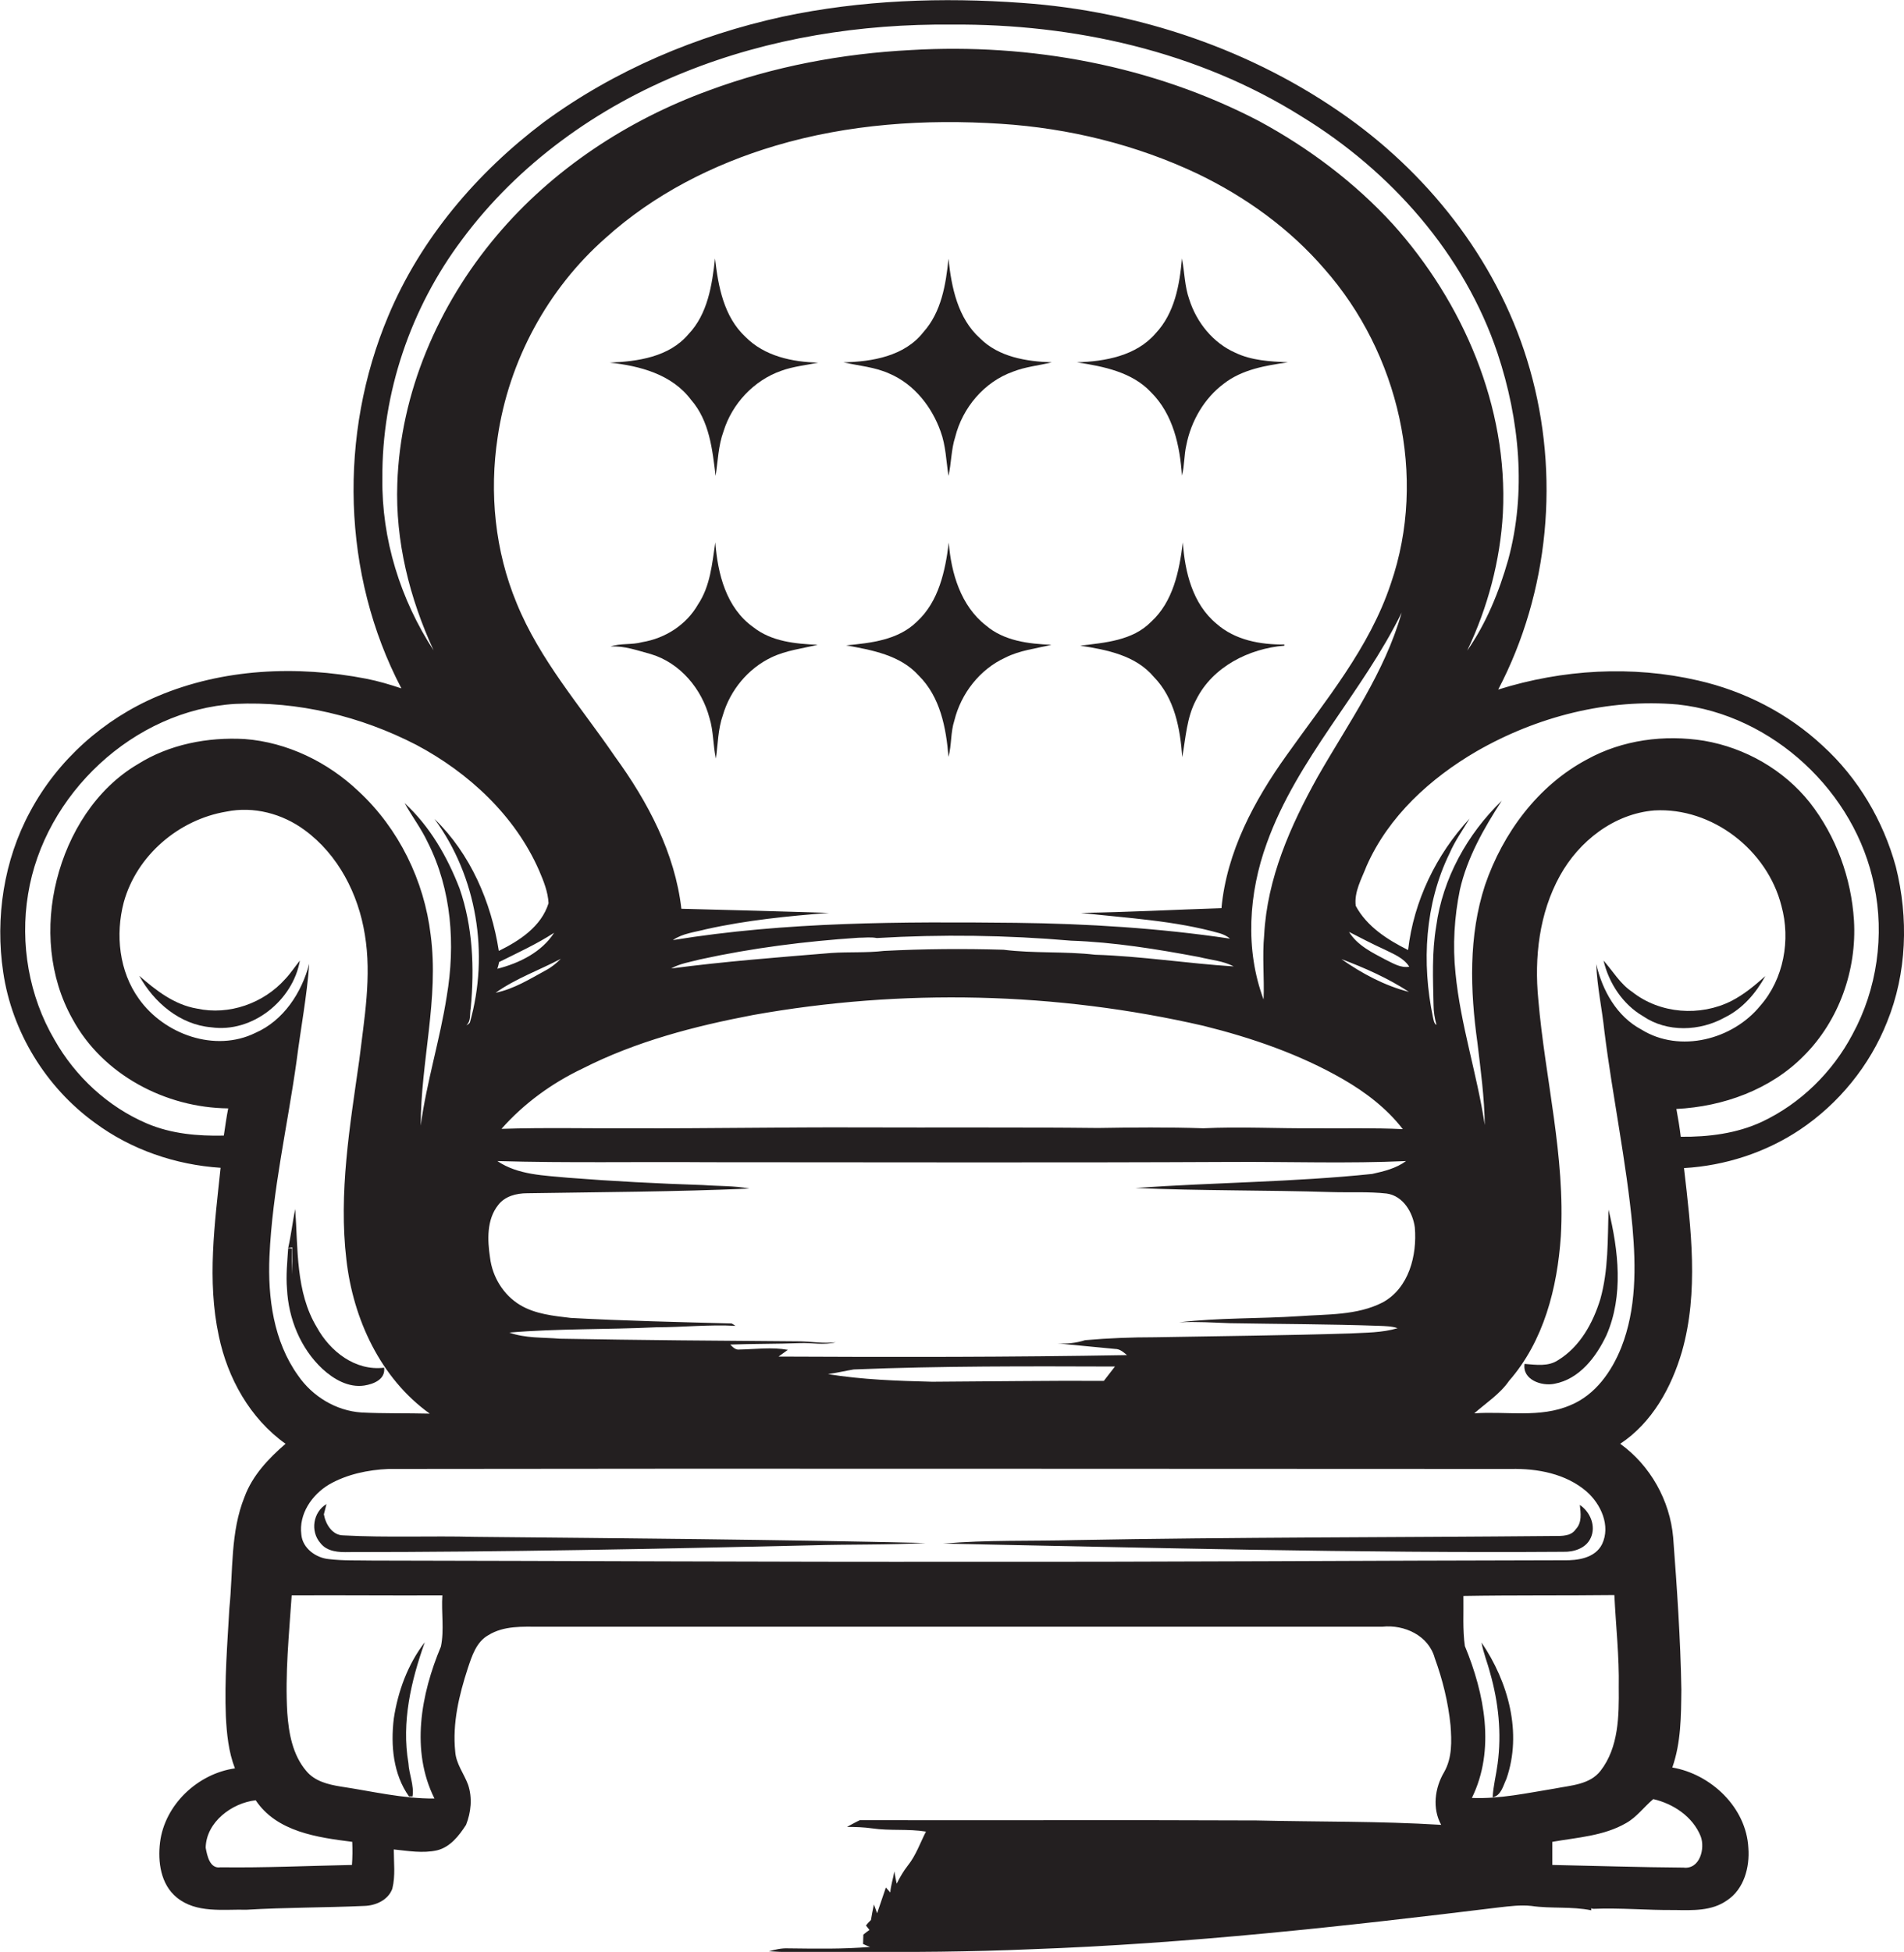 <?xml version="1.0" encoding="utf-8"?>
<!-- Generator: Adobe Illustrator 19.2.0, SVG Export Plug-In . SVG Version: 6.00 Build 0)  -->
<svg version="1.1" id="Layer_1" xmlns="http://www.w3.org/2000/svg" xmlns:xlink="http://www.w3.org/1999/xlink" x="0px" y="0px"
	 viewBox="0 0 650.8 666.9" enable-background="new 0 0 650.8 666.9" xml:space="preserve">
<g>
	<path fill="#231F20" d="M648,296.1c-4.3-15.7-12.9-30.3-25-41.3c-11.9-11.1-26.8-18.7-42.6-22.3c-22.5-5.2-46.3-3.8-68.3,3.1
		c17.5-33.4,21.1-73.4,10.8-109.5C513,91.2,489.9,61,460.6,40.1C428.2,17,389.1,3.8,349.4,1c-27.3-2-55.1-1-81.9,4.7
		C238.2,12.1,210,24,185.8,41.8C163,59,143.8,81.5,132.7,108c-17,40.4-15.9,88.3,4.5,127.2c-3.9-1.3-7.9-2.5-12-3.3
		c-23.7-4.6-49-3.5-71.4,6c-18.4,7.8-34.1,21.8-43.5,39.4c-9,16.6-12,36.3-9.2,54.9c3,20.4,14.6,39.3,31.3,51.4
		c12.4,9.2,27.6,14.4,43,15.4c-2,19-4.7,38.5-0.6,57.5c3,14.4,10.7,28.2,22.8,36.8c-5.8,5-11.3,10.8-14,18.1
		c-4.9,12.1-3.9,25.3-5.2,38.1c-0.7,12.3-1.7,24.6-1.2,36.9c0.3,6,0.9,12.1,3.1,17.8c-12.7,1.8-24,12.4-25.6,25.3
		c-0.8,6.6,0.2,14.3,5.7,18.8c6.7,5.5,15.9,4,23.9,4.2c13.4-0.8,26.8-0.7,40.2-1.3c3.9-0.1,8.2-2,9.6-5.9c1.1-4.4,0.5-8.9,0.5-13.4
		c4.9,0.5,9.9,1.4,14.8,0.3c4.5-1.1,7.5-5,9.9-8.7c1.7-4.3,2.2-9.2,0.7-13.7c-1.4-3.8-4.1-7.1-4.4-11.3c-1-9.7,1.3-19.3,4.3-28.5
		c1.4-4.2,2.9-9,7-11.3c5.3-3.3,11.7-2.9,17.6-2.9c96,0,192,0,288,0c7.5-0.8,15.8,3,17.9,10.7c2.7,7.4,4.6,15.1,5.4,23
		c0.4,5.4,0.6,11.1-2.2,16c-3.2,5.4-4.1,12.4-1,18c-21-1.3-42.1-1-63.1-1.5c-45.2-0.2-90.4,0-135.6-0.1c-1.5,0.7-2.9,1.5-4.4,2.3
		c2.9,0,5.8,0.1,8.6,0.5c6.1,0.9,12.3,0.1,18.4,1.1c-2,3.9-3.4,8.1-6.2,11.6c-1.5,1.9-2.7,4-3.8,6.2c-0.3-1.4-0.6-2.8-0.8-4.2
		c-0.4,2.4-1.2,4.7-1.4,7.2c-0.4-0.4-1.1-1.3-1.5-1.7c-1,2.9-2,5.9-3,8.8c-0.3-0.8-0.8-2.3-1.1-3c-0.4,1.8-0.7,3.6-1,5.3
		c-0.6,0.6-1.2,1.2-1.7,1.9c0.4,0.5,0.8,1,1.2,1.5c-0.7,0.5-1.4,1-2.1,1.6c0,1-0.1,2.1-0.1,3.2c0.6,0.3,1.8,0.8,2.4,1
		c-9.3,0.8-18.7,0.6-28,0.5c-2.3-0.1-4.4,0.4-6.6,1c9.2,0.6,18.5,0.2,27.7,0.3c20.6,0,41.3-0.1,61.9-1c53.6-1.9,106.9-7.8,160-14.3
		c3.6-0.4,7.3-0.9,11-0.5c6.8,1,13.7,0.1,20.5,1.5c0-0.2,0-0.5,0-0.7l0.6,0.2c9.3-0.4,18.6,0.5,27.9,0.4c6.1,0.1,12.7,0.4,17.9-3.3
		c5.8-3.8,7.8-11.3,7.3-17.9c-0.7-13.8-12.7-25.2-26-27.5c3-8.5,3-17.6,3.1-26.6c-0.3-17.4-1.5-34.7-2.8-52
		c-1.1-12.6-7.8-24.6-18.1-32c10.9-7.2,17.5-19.2,21.1-31.5c5.8-20.4,3.1-42,0.7-62.7c14-0.8,27.9-5.3,39.6-13.1
		c13.3-8.9,23.9-21.9,29.8-36.8C651.8,332.5,652.4,313.6,648,296.1z M130.7,163.4c-0.2-29.2,9.7-58.2,27.2-81.5
		c19.2-25.9,46.3-45.3,76-57.2c29-11.7,60.3-16.6,91.5-16.3c41.6-0.3,84,9.1,119.5,31.4c30.4,18.6,55.6,46.9,67,81
		c7.5,22.6,9.9,47.4,3.6,70.5c-3.1,10.9-7.5,21.7-14,31c7-14.7,11.3-30.7,12.2-47c1.8-36.3-13.6-72-37.6-98.7
		c-13-14.2-28.7-26-45.7-35.2c-36.4-19-78.2-26.7-119-24.3c-23.5,1.2-47,5.6-69.1,13.8c-27.8,10.1-53.5,27-72.6,49.7
		c-19.9,23.6-32.9,53.6-33.9,84.7c-0.7,19.6,4.2,39.1,12.4,56.9C136.9,204.9,130.4,184.2,130.7,163.4z M420.4,452.1
		c17,0.3,34,0.3,51,0.9c2.1,0.1,4.3,0.1,6.3,0.8c-5.3,1.6-10.9,1.5-16.3,1.8c-22.2,0.7-44.4,0.9-66.6,1.3c-8,0-15.9,0.3-23.9,1
		c-3.1,1-6.3,1.3-9.5,1.1c6.6,0.6,13.2,1.3,19.8,1.9c1.6,0,2.8,1.1,4,2.1c-39.7,0.7-79.4,0.7-119.1,0.5c1.1-0.8,2.1-1.5,3.2-2.3
		c-5.5-1-11.1-0.2-16.6-0.1c-1.3,0.2-2.3-0.9-3.1-1.7c7.9-0.3,15.9-0.2,23.8-0.5c4.1-0.2,8.2,0.8,12.3-0.3
		c-4.1,0.5-8.2-0.2-12.3-0.3c-27.4-0.2-54.7-0.4-82.1-0.9c-5.7-0.5-11.7-0.1-17.2-2.1c16.7-1.4,33.5-1,50.2-1.8
		c9.1,0,18.1-1,27.1-0.5c-0.3-0.2-0.9-0.6-1.3-0.8c-18.3-0.5-36.7-0.9-55-1.9c-5.9-0.7-12.1-1.3-17.3-4.4
		c-5.7-3.4-9.5-9.6-10.3-16.2c-0.9-6-1.2-13,2.8-18c2.3-3,6.2-4,9.9-4c25.3-0.4,50.7-0.5,76-1.6c-5.3-1-10.6-0.8-15.9-1.2
		c-15.4-0.5-30.8-1.3-46.1-2.5c-8.2-0.8-17.1-0.9-24.2-5.7c24,0.7,48.1,0.2,72.1,0.4c59.7,0,119.4,0.2,179.1-0.1
		c19.8-0.1,39.6,0.6,59.4-0.3c-3.4,2.5-7.5,3.5-11.6,4.4c-26.9,2.8-53.9,2.9-80.9,4.8c22.3,1,44.7,0.7,67,1.4
		c6.3,0.2,12.6-0.2,18.9,0.5c5.6,0.8,8.9,6.4,9.6,11.6c0.8,9.5-2,20.7-11,25.6c-8.8,4.5-19,4-28.6,4.7c-13.6,0.9-27.4,0.5-41,2.1
		C409.1,451.5,414.7,451.9,420.4,452.1z M381.1,466.9c-1.3,1.6-2.5,3.3-3.8,4.9c-19.6-0.1-39.1,0.2-58.7,0.3
		c-11.9-0.3-23.8-0.7-35.6-2.6c2.9-0.4,5.8-1.1,8.8-1.6C321.5,466.7,351.3,466.8,381.1,466.9z M191.7,327.6
		c-1.5,1.5-3.2,2.9-5.1,3.9c-5.5,3-10.9,6.4-17.2,7.7C176.3,334.3,184.3,331.5,191.7,327.6z M170,331c0.2-0.6,0.5-1.7,0.6-2.3
		c6.4-3.2,12.8-6.1,18.8-10C185.2,325.3,177.5,329.1,170,331z M257.4,346.8c50.9-9.1,103.6-7.9,154,3.7c16.5,4.1,32.8,9.7,47.6,18.2
		c7.8,4.5,15,10,20.5,17.1c-10-0.5-20.1-0.2-30.2-0.3c-12.7,0.1-25.3-0.6-38,0c-12-0.4-24-0.3-36-0.1c-27.3-0.3-54.6-0.1-82-0.2
		c-25.7-0.1-51.3,0.4-76.9,0.3c-15,0.1-30-0.3-45,0.2c7.7-8.7,17.2-15.6,27.7-20.6C217.4,355.8,237.4,350.6,257.4,346.8z
		 M229.4,330.9c3-1.7,6.5-2.2,9.9-3.1c17.8-3.9,36-6.2,54.1-7.4c2.1,0,4.2-0.3,6.3,0.1c22.1-1.3,44.4-1,66.4,0.9
		c14.7,0.5,29.4,2.9,43.8,5.6c4,1,8.2,1.3,11.8,3.2c-15.8-1-31.5-3.5-47.4-4c-10.4-1.2-20.9-0.4-31.3-1.7
		c-13.6-0.4-27.3-0.3-40.9,0.4c-5.9,0.7-11.9,0.3-17.9,0.7C265.9,327.1,247.6,328.5,229.4,330.9z M458.5,327.7
		c8,3,15.9,6.5,23.1,11.2C473.3,336.8,465.5,332.6,458.5,327.7z M473.8,328c-4.7-2.5-9.8-4.9-12.7-9.6c4.1,2.1,8.1,4.2,12.3,6.1
		c3,1.5,6.4,2.8,8.3,5.8C478.8,330.8,476.3,329.2,473.8,328z M450.4,265.4c-9.3,16.7-17.3,34.7-18.3,54.1c-0.7,7.3,0.1,14.7-0.2,22
		c-6.4-17.1-5.1-36.4,1.1-53.4c10.4-29,32.7-51.4,46.1-78.8C473.3,229.8,460.8,247.2,450.4,265.4z M475.4,199.4
		c-7.3,22-22.4,40-35.6,58.6c-11.1,15.5-20.5,33-22.3,52.3c-16,0.5-32.1,1.4-48.1,1.6c15.9,1.8,32.1,2.6,47.6,7
		c1.2,0.4,2.4,0.9,3.4,1.8c-24.2-3.6-48.6-5.1-73.1-5.4c-39.2-0.4-78.6-0.4-117.3,5.9c3.3-2.3,7.5-2.7,11.3-3.7
		c13.9-3.1,28-4.5,42.1-5.6c-16.8-0.5-33.6-1-50.5-1.4c-2.2-19.1-11.5-36.6-22.7-52c-11.7-17.1-25.7-33-33.6-52.4
		c-7.4-17.8-9.4-37.7-6.5-56.7c3.8-26.1,17.1-50.7,36.9-68.1c16.5-14.9,36.8-25.2,58-31.5c24.9-7.4,51.2-9.2,77.1-7.5
		c23.2,1.5,46.2,7.1,67.3,17.1c16.4,7.9,31.4,18.7,43.3,32.5C478.1,120.7,488,162.9,475.4,199.4z M76.5,388
		c-8.9,0.2-17.9-0.6-26.2-4.1c-13.4-5.7-24.6-16.1-31.7-28.7c-8.7-14.8-11.8-32.8-9-49.7c5.5-34.1,36.1-62.9,70.8-65
		c21.4-1,42.9,4.2,61.9,14c17.9,9.5,33.8,24.2,42,43c1.5,3.5,3,7.2,3.2,11.1c-2.5,8-9.9,12.8-17,16.3c-2.6-16.7-9.7-33.2-22-45.1
		c14.5,19.7,18.8,46.1,12.1,69.6c-0.3,0.4-0.7,0.7-1.2,0.9c1.7-1.5,1.1-3.9,1.5-5.9c1.3-13.7,0.7-27.8-3.8-40.8
		c-4.2-10.9-10.2-21.3-18.8-29.2c2.5,4.5,5.7,8.7,7.9,13.4c8.2,16.2,9.5,35,6.5,52.6c-2.3,14.8-6.9,29.3-8.9,44.2
		c0-21.8,6.3-43.4,3.4-65.2c-2.2-18.5-10.9-36.3-24.6-49c-10.5-10-24.4-16.8-39-17.9c-12.6-0.7-25.7,1.8-36.5,8.6
		c-14.3,8.4-23.7,23.6-27.7,39.5c-4,15.8-2.7,33.2,5.4,47.6c10.3,19,31.8,30.3,53.2,30.5C77.4,381.7,77,384.8,76.5,388z M92.1,429.3
		c1-22.6,6.2-44.6,9.3-67c1.4-11,3.5-21.9,4.3-33c-2.6,9.9-8.8,19.4-18.4,23.6c-13.8,6.8-31.2,0.5-39.8-11.6c-6.8-9.4-8.1-22-5.2-33
		c4.4-16,18.8-28.3,35.1-31c9.3-1.9,19.1,0.7,26.7,6.3c11.5,8.4,18.4,21.9,20.6,35.7c2.4,14.3-0.2,28.7-1.9,42.9
		c-3.2,22.5-7.1,45.4-4.4,68.2c2.3,20.2,11.6,40.5,28.5,52.6c-7.8-0.2-15.6,0-23.4-0.4c-8.7-0.6-16.7-5.5-21.6-12.6
		C93.5,458.3,91.5,443.4,92.1,429.3z M120.3,637.2c-15,0.3-30,1-44.9,0.8c-3.7,0.6-4.6-4-5.1-6.7c0.2-8.8,9-15.3,17.1-16.2
		c7.2,10.8,21.1,12.7,33,14.2C120.5,631.9,120.5,634.6,120.3,637.2z M150.7,562.6c-6.8,16.2-10.4,35.5-2.2,51.9
		c-10.8,0.1-21.4-2.5-32.1-4.1c-4.3-0.7-8.8-1.8-11.7-5.3c-4.7-5.5-6-12.9-6.5-19.8c-0.8-13.4,0.6-26.8,1.5-40.2
		c17.2-0.1,34.4,0.1,51.5,0C150.8,550.9,151.9,556.9,150.7,562.6z M331.4,533.6c-68,0.1-136-0.3-204-0.4c-5-0.1-10,0.1-15-0.5
		c-4.4-0.4-9-3.7-9.4-8.4c-0.9-7,3.6-13.6,9.5-17.1c6.1-3.5,13.3-5,20.3-5.3c127.9-0.2,255.7,0,383.6,0c9.1-0.2,18.8,1.6,25.9,7.7
		c4.9,4.3,8.3,11.7,5.3,18c-2.4,4.8-8.4,5.6-13.1,5.5C466.7,533.2,399,533.7,331.4,533.6z M503.1,614.3c8.1-16.5,4.3-35.7-2.4-51.9
		c-0.8-5.6-0.4-11.4-0.5-17.1c17.2-0.3,34.4-0.1,51.6-0.3c0.5,10.5,1.7,21,1.5,31.5c0.1,9.7,0,20.5-6.2,28.5
		c-3.7,4.8-10.2,5-15.7,6.1C522.1,612.6,512.7,614.7,503.1,614.3z M555.8,622.9c3.6-2,6.1-5.5,9.3-8.2c6.9,1.6,13.5,6,16.2,12.7
		c1.6,4.2-0.3,11.4-5.9,10.7c-14.9-0.1-29.8-0.6-44.8-0.9c0-2.6,0-5.3,0-7.9C539.1,627.8,548.2,627.3,555.8,622.9z M545.6,329.4
		c0.3,7.7,2,15.3,2.8,23c2.8,22.4,7.5,44.5,9.6,66.9c1.2,13.7,1.3,28-3.8,41c-3.3,8.3-8.9,16.3-17.4,19.8c-10.4,4.5-22,2-32.9,2.8
		c4.1-3.6,8.8-6.6,11.9-11.1c11.9-13.6,16.5-31.8,17.7-49.4c1.6-27.3-5.4-53.9-7.7-80.9c-1.4-14.4,0.3-29.5,7.4-42.3
		c6.5-11.8,18.5-21.2,32.3-22.3c19.8-1.1,38.6,13.6,43.4,32.6c3.2,11.6,0.8,25-7.2,34.1c-9.4,11.6-27.5,16.3-40.6,8.2
		C552.6,347.3,547.7,338.4,545.6,329.4z M633.2,353.4c-6.8,12.9-17.8,23.7-31,29.9c-8.6,4-18.3,5.2-27.7,5.1
		c-0.4-3.2-0.9-6.3-1.5-9.5c16-0.8,32.2-6.6,43.6-18.2c12-12,18.1-29.3,17.1-46.2c-0.9-14.5-6.1-28.8-15.1-40.3
		c-8.9-11.2-22.1-18.7-36.1-21.1c-13.6-2.2-28-0.3-40.1,6.4c-16.7,8.9-28.7,25.1-34.8,42.9c-5.7,17.4-5.1,36-2.6,53.9
		c1.1,9.3,2.4,18.7,2.5,28.1c-2.6-17.4-8.3-34.3-10-51.9c-1-9.5-0.4-19.2,1.5-28.5c2.5-11,8.2-21,14.3-30.4
		c-11.8,11.4-20.2,26.6-22.4,42.9c-1.5,8.9-1.1,17.9-0.9,26.9c0,2.3,0.4,4.6,1,6.8c-0.9-0.5-1-1.8-1.2-2.6
		c-3.9-18.6-2.8-38.8,5.7-56.1c1.8-4.2,4.5-7.9,6.8-11.8c-11.4,12.3-19.1,28.2-21,44.9c-7-3.5-14.1-8-17.9-15.1
		c-0.6-4.8,2-9.2,3.7-13.6c7.5-17,21.8-30,37.6-39.2c20.7-11.9,44.9-18.1,68.8-16c32.4,3.5,60.7,29.9,67.1,61.8
		C644.2,319.5,641.6,338,633.2,353.4z"/>
	<path fill="#231F20" d="M244.4,88.3c-1,9.1-2.5,19-9.1,25.9c-6.6,7.8-17.3,9.3-26.9,9.7c10.3,1.1,21.3,4,27.8,12.7
		c6.3,7.2,7.3,17,8.4,26c0.8-5.1,0.9-10.3,2.7-15.2c2.9-9.4,10.3-17.4,19.7-20.7c4.1-1.5,8.4-1.9,12.7-2.8
		c-8.9-0.2-18.4-2.2-24.9-8.8C247.4,108.2,245.5,97.9,244.4,88.3z"/>
	<path fill="#231F20" d="M324.2,88.4c-0.9,8.8-2.4,18.2-8.6,25.1c-6.4,8.2-17.5,10.1-27.3,10.3c5.3,1.2,10.8,1.6,15.8,3.9
		c8.4,3.6,14.4,11.3,17.4,19.7c1.8,4.9,1.9,10.1,2.7,15.2c1-4.4,0.9-9,2.3-13.3c2.5-10,9.9-18.8,19.7-22.3c4.3-1.7,8.9-2.1,13.3-3.2
		c-8.7-0.3-18.1-1.8-24.5-8.2C327.4,108.8,325.2,98.2,324.2,88.4z"/>
	<path fill="#231F20" d="M406.5,102.3c-1.6-4.5-1.6-9.3-2.5-14c-0.8,9.1-2.5,18.7-9,25.6c-6.6,7.7-17.3,9.6-26.9,9.9
		c9.1,1.4,18.9,3.3,25.4,10.3c7.5,7.5,9.8,18.2,10.5,28.4c0.9-3.4,0.7-7,1.5-10.4c1.6-8.2,6.1-16,12.8-21c6.3-4.9,14.3-6.2,21.9-7.3
		c-6.1-0.3-12.4-0.6-18-3.3C414.7,117.2,409,110.2,406.5,102.3z"/>
	<path fill="#231F20" d="M244.5,185.3c-1.1,7.3-1.7,14.9-5.9,21.2c-4,7-11.2,11.6-19.1,12.9c-3.5,1-7.4,0.3-10.8,1.5
		c4.8-0.3,9.3,1.4,13.8,2.6c10,3,17.4,11.9,20,21.8c1.4,4.5,1.2,9.3,2.2,13.9c0.7-5,0.7-10.1,2.4-14.9c2.5-8.5,8.6-15.9,16.6-19.7
		c5-2.4,10.5-3,15.8-4.3c-7.6-0.3-15.8-1.1-22-6C248.2,207.7,245.3,196,244.5,185.3z"/>
	<path fill="#231F20" d="M324.3,185.4c-1.2,9.7-3.4,20.1-10.9,27c-6.4,6.3-15.7,7.3-24.2,8.1c8.8,1.6,18.5,3.3,24.8,10.3
		c7.4,7.3,9.4,17.9,10.2,27.8c1.1-4.1,0.7-8.4,2-12.4c2.3-9.3,8.7-17.5,17.4-21.5c4.9-2.5,10.5-3.1,15.8-4.4
		c-7.8-0.3-16.2-1.3-22.4-6.6C328.4,207,325.1,195.8,324.3,185.4z"/>
	<path fill="#231F20" d="M415.8,213.1c-8.2-6.8-10.8-17.7-11.5-27.8c-1.2,9.8-3.3,20.3-10.9,27.2c-6.3,6.4-15.8,7.1-24.2,8.1
		c9.1,1.4,19,3.3,25.2,10.7c7.1,7.3,9,17.6,9.7,27.4c1.2-6.6,1.5-13.6,4.8-19.7c5.6-11.2,18-17.4,30.1-18.4c0-0.1,0-0.3,0-0.4
		C430.8,220.3,422.1,218.7,415.8,213.1z"/>
	<path fill="#231F20" d="M67.3,344.6c-7.7-1.3-14-6.2-19.7-11.2c5,9.1,13.9,16.7,24.6,17.6c14,2,27.9-9.1,30.3-22.8
		c-1.7,2.1-3.2,4.4-5,6.3C90.1,342.8,78.3,347,67.3,344.6z"/>
	<path fill="#231F20" d="M603.4,333.5c-3.6,3.2-7.3,6.3-11.6,8.5c-10.7,5.4-24.4,4.4-33.9-3.1c-4.1-2.7-6.6-7.1-9.8-10.7
		c1.8,7.7,6.6,15,13.5,19c8.2,5.6,19.4,5.2,28,0.4C595.7,344.6,600.2,339.3,603.4,333.5z"/>
	<path fill="#231F20" d="M110.2,467.7c3.8,3.5,8.9,6.5,14.3,5.7c3.2-0.5,7.3-2.1,6.8-6.1c-9.9,1.2-18.5-5.6-23-13.8
		c-7.3-12.1-6.4-26.8-7.4-40.4c-0.9,4.4-1.4,8.9-2.4,13.3l1.4-0.2c0.1,3.1,0.1,6.1,0,9.2c-0.1-2.9-0.1-5.8-0.1-8.8l-1.3-0.1
		c-0.3,4.6-0.8,9.3-0.4,13.9C98.6,450.5,102.7,460.7,110.2,467.7z"/>
	<path fill="#231F20" d="M532.6,464.7c-3.4,2.3-7.6,1.6-11.5,1.3c-0.8,5.4,5.8,7.7,10.2,6.8c8.6-1.6,14.3-9.2,17.8-16.6
		c5.9-13.5,4.1-29,0.7-42.9c-0.3,10.2,0,20.6-2.8,30.6C544.5,452,540.1,460.1,532.6,464.7z"/>
	<path fill="#231F20" d="M117.4,524.6c-3.8,0-6.1-3.8-6.7-7.2c0.2-0.9,0.7-2.6,0.9-3.5c-4.6,2.7-5.6,9.3-2.1,13.3
		c2.3,3,6.3,3.2,9.8,3.1c52.7,0,105.4-1.1,158-2.3c13-0.4,26.1-0.1,39.1-0.8c-51.4-1.2-102.7-1.6-154.1-2.1
		C147.4,524.7,132.4,525.4,117.4,524.6z"/>
	<path fill="#231F20" d="M543.7,525.5c1.9-4-0.1-8.9-3.7-11.3c0.3,2.8,0.8,6-1.4,8.3c-1.6,2.4-4.7,2.3-7.2,2.3
		c-54.7,0.5-109.4,0.4-164,1.4c-15,0.4-30-0.1-45,1.2c70.7,1.4,141.3,3.3,212,2.8C538,530.3,542.1,529,543.7,525.5z"/>
	<path fill="#231F20" d="M139.8,613.8l1.2,0c0.6-3.8-1.2-7.6-1.4-11.4c-2.4-14,0.9-28.1,5.6-41.3c-5.8,7.5-9.2,16.8-10.6,26.1
		C133.5,596.4,134.4,606.2,139.8,613.8z"/>
	<path fill="#231F20" d="M509.3,571.5c2.9,10.1,4,20.7,2.6,31.1c-0.5,3.9-1.5,7.6-1.7,11.5c2.9-0.6,3.6-4,4.7-6.3
		c5.5-15.8,0.6-33.2-8.5-46.6C507,564.7,508.4,568,509.3,571.5z"/>
</g>
</svg>
